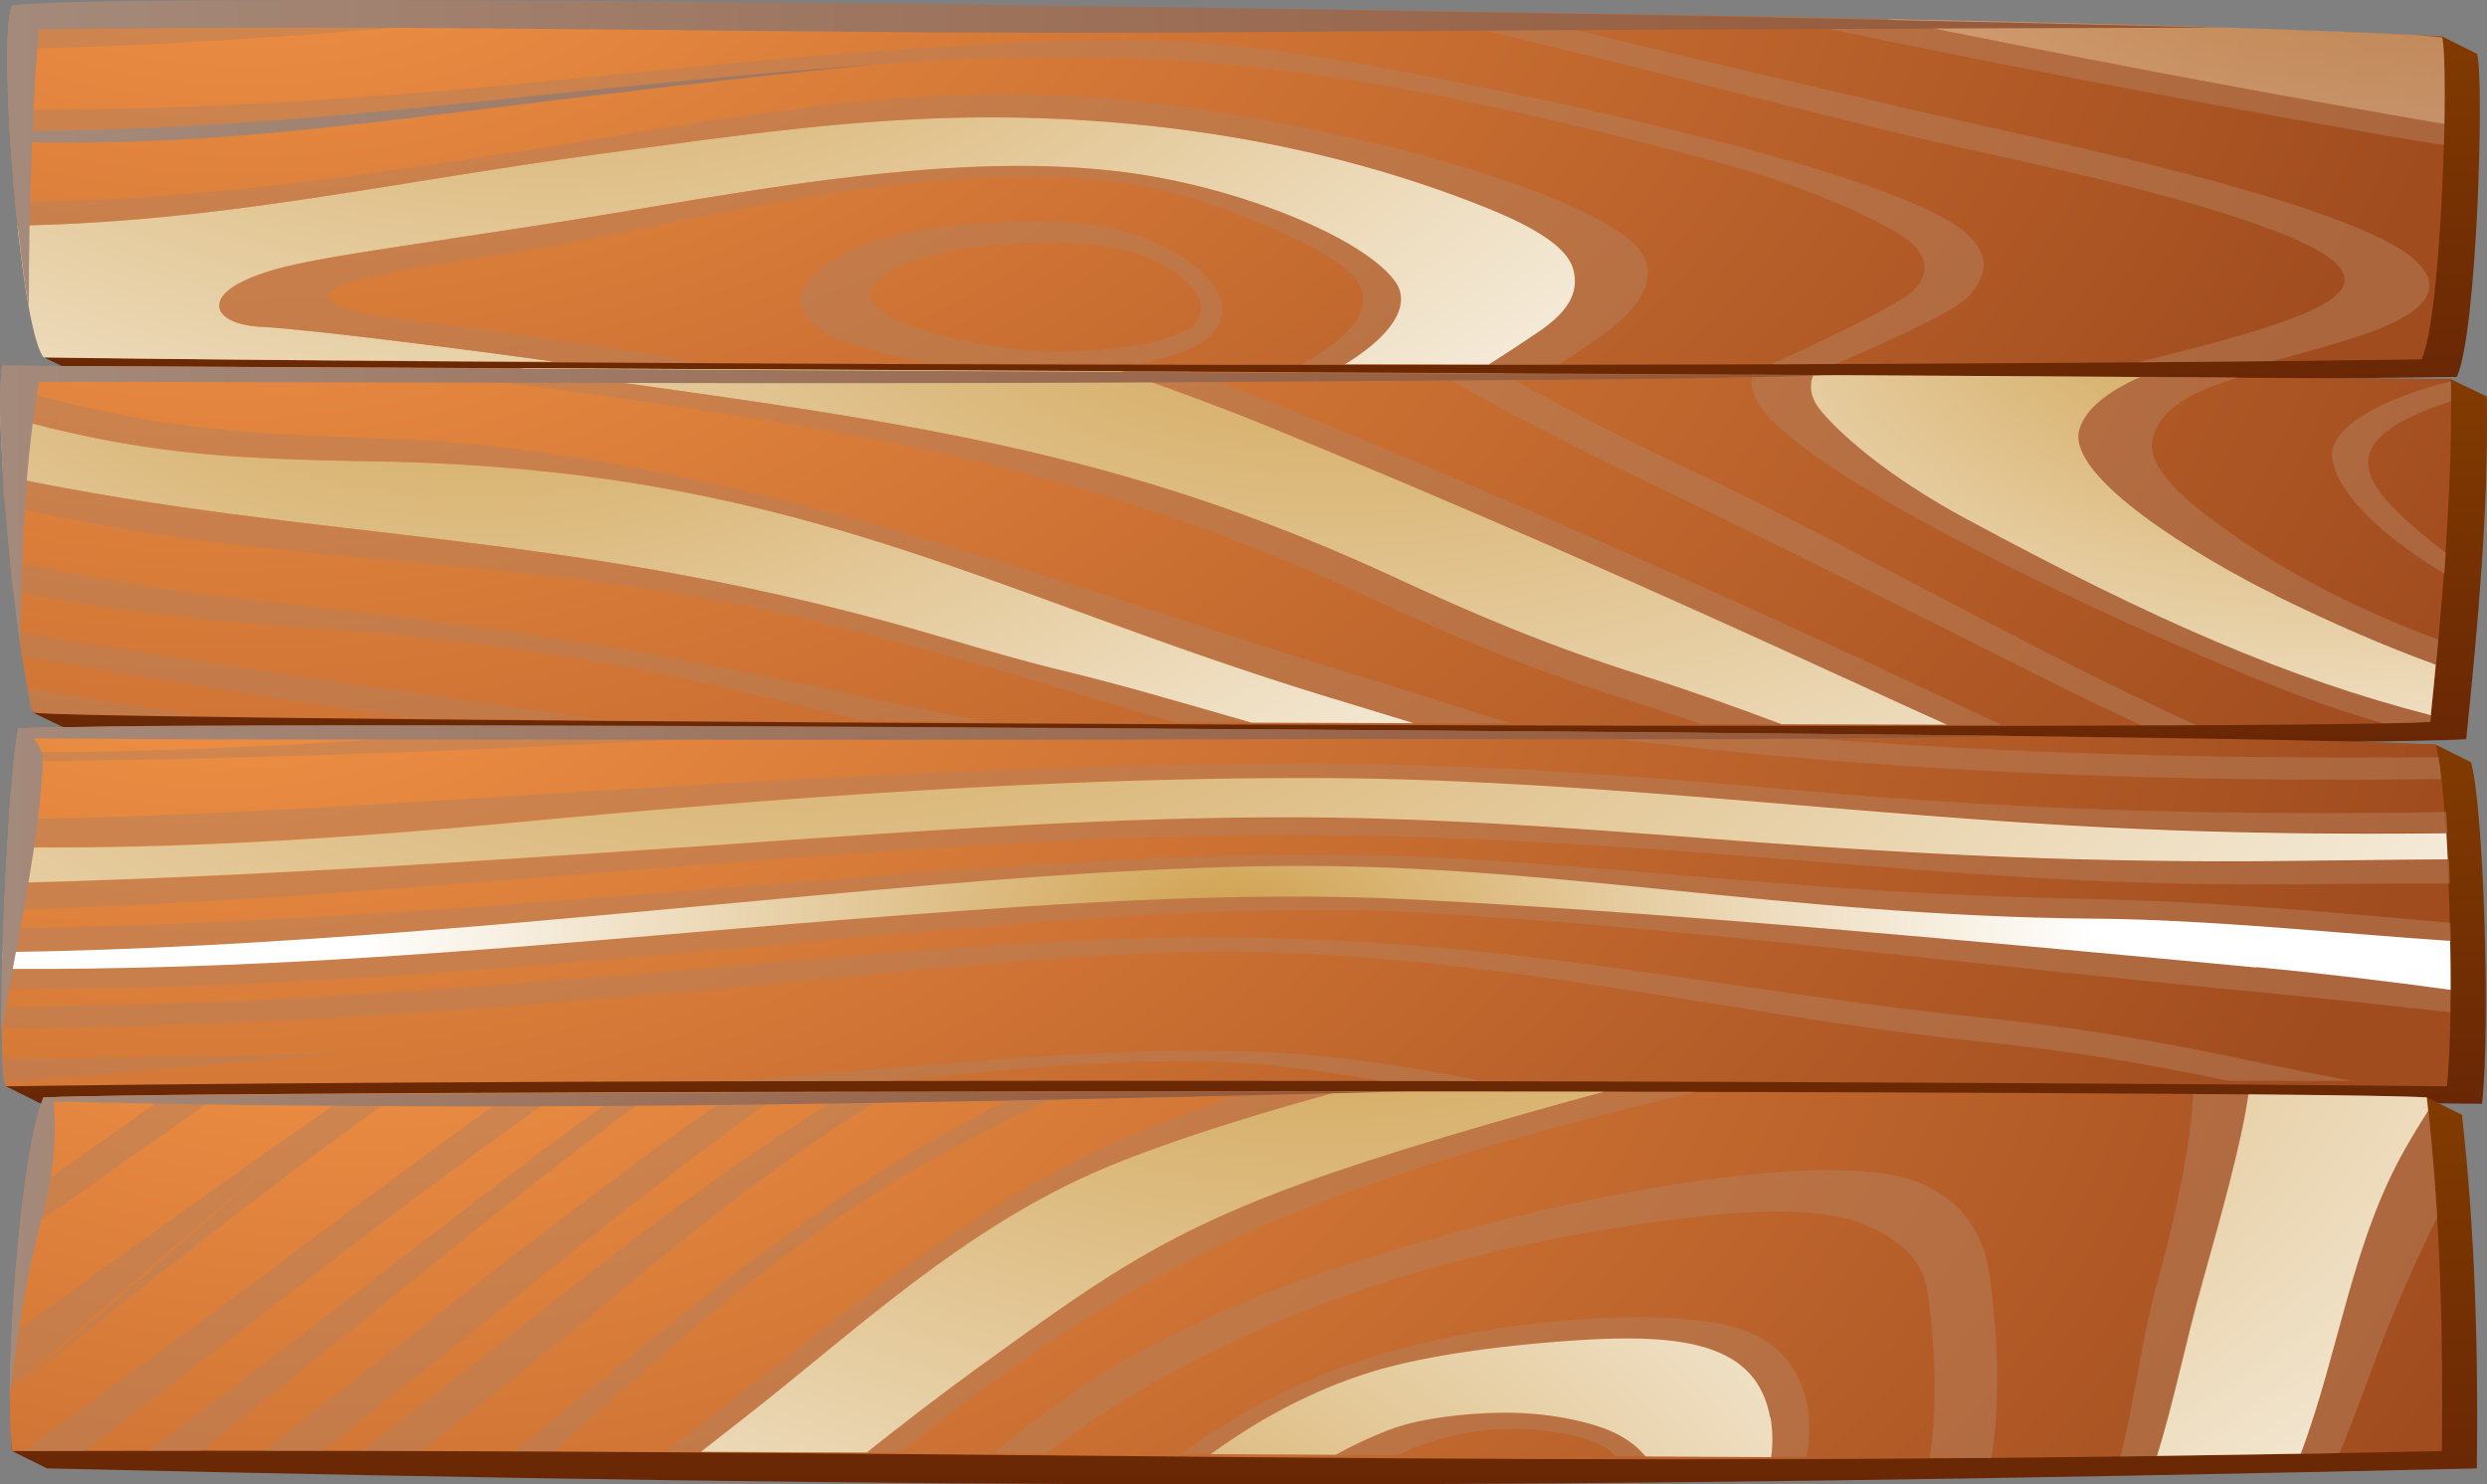 <svg viewBox="0 0 1000 597" fill="none" xmlns="http://www.w3.org/2000/svg" preserveAspectRatio="none"><rect x="0" y="0" width="1000" height="597" fill="#808080" stroke="none"/><path fill-rule="evenodd" clip-rule="evenodd" d="M19 9.385c24.603-3.794 739.245-5.3 962.862 5.245l14.154 7.03c2.945 10.156.001 112.715-8.169 129.901-241.856 3.403-716.258 2.734-956.119-.893l-14.154-7.031c-8.17-30.578-3.705-124.04 1.52-134.308L19 9.385Z" fill="url(#a)"/><path fill-rule="evenodd" clip-rule="evenodd" d="M4.845 2.354c25.459-3.962 762.9.893 977.017 12.276 2.945 10.155 0 112.714-8.169 129.9-241.856 3.404-716.258 2.734-956.119-.893C7.884 131.305-1.14 14.072 4.845 2.354Z" fill="url(#b)"/><path fill-rule="evenodd" clip-rule="evenodd" d="M15.483 154.072c233.591 1.116 738.582-3.46 969.893-1.619l14.534 7.031c.76 44.639-3.42 90.562-8.264 137.768-58.042 4.017-922.301-.056-963.814-3.627l-14.534-7.031c-6.934-33.144-1.33-116.954 2.185-132.578v.056Z" fill="url(#c)"/><path fill-rule="evenodd" clip-rule="evenodd" d="M1.045 147.097c240.051 1.172 747.607 3.515 984.428 5.413.76 44.639-3.42 90.561-8.265 137.767-58.041 4.018-922.3 0-963.813-3.627-7.505-25.835-16.15-122.702-12.35-139.553Z" fill="url(#d)"/><path fill-rule="evenodd" clip-rule="evenodd" d="M21.754 299.93c52.152-2.566 827.401-5.077 957.639-.446l14.154 7.031c4.94 16.46 7.983 105.348 4.465 137.377-241.951-2.4-738.582-3.46-981.483 0l-14.154-7.031C.76 405.111 18.05 312.485 21.755 299.93Z" fill="url(#e)"/><path fill-rule="evenodd" clip-rule="evenodd" d="M7.6 292.9c55.951-2.79 895.512 1.451 971.792 6.584 4.94 16.461 7.98 105.349 4.465 137.377-241.951-2.399-738.581-3.459-981.482 0-4.56-9.43.855-129.23 5.225-143.905v-.056Z" fill="url(#f)"/><path fill-rule="evenodd" clip-rule="evenodd" d="M31.633 448.355c56.142-3.124 837.376-9.653 944.149-7.03l14.154 7.03c5.32 47.374 6.555 94.803 5.985 142.176-394.607 8.984-613.949 8.258-977.017 0l-14.155-7.03c-1.71-36.549 18.524-116.509 26.884-135.146Z" fill="url(#g)"/><path fill-rule="evenodd" clip-rule="evenodd" d="M17.478 441.381c60.036-3.348 909.762-3.237 958.399 0 5.319 47.373 6.554 94.802 5.984 142.175-385.677 8.091-548.307-1.339-977.017 0-3.42-31.191 3.704-121.92 12.634-142.175Z" fill="url(#h)"/><path style="mix-blend-mode:multiply" fill-rule="evenodd" clip-rule="evenodd" d="M180.584 96.041c21.944-3.292 47.592-7.142 75.236-11.83l1.33-.222c25.933-4.353 53.196-8.928 80.46-12.276 20.614-2.511 41.227-4.353 61.271-4.855 20.234-.502 39.898.335 58.517 3.125 22.039 3.292 44.647 9.82 63.361 17.577 18.999 7.867 34.008 17.13 40.183 25.667a14.101 14.101 0 0 1 1.615 3.013c3.04 8.203-3.705 18.135-17.669 27.565-1.33.893-2.66 1.786-4.18 2.678 19.189 0 38.473.056 57.947.112 6.839-4.297 13.584-8.761 20.328-13.336 13.205-8.984 15.674-16.907 13.68-24.775-1.995-8.035-13.015-16.237-35.813-25.277-60.987-24.384-128.433-35.767-197.114-35.99-52.722-.167-101.834 7.086-153.701 14.061C154.271 73.61 90.435 89.066 7.029 90.74c2.755 25.556 6.555 47.987 10.545 53.009 46.262.67 117.983 1.284 205.283 1.73a3778.276 3778.276 0 0 0-63.457-8.314c-27.358-3.348-46.832-5.357-53.387-5.636-6.27-.279-11.019-1.451-13.964-3.18-2.47-1.451-3.8-3.237-3.895-5.301 0-1.786.856-3.739 2.945-5.636 3.8-3.515 11.78-7.254 24.129-10.267 13.299-3.236 36.003-6.64 65.356-11.048v-.056Z" fill="url(#i)"/><path d="M375.417 91.968c7.6-1.116 15.2-1.898 22.799-2.4a216.26 216.26 0 0 1 20.899-.502c6.934.167 13.869.614 20.614 1.45 4.559.559 8.929 1.563 13.109 2.79a99.12 99.12 0 0 1 11.399 4.297c3.895 1.674 7.6 3.571 10.925 5.692 3.039 1.953 5.889 4.017 8.169 6.305 2.185 2.176 4.275 4.576 5.795 7.086 1.52 2.623 2.47 5.357 2.375 8.147-.095 2.623-1.045 5.413-2.85 7.868-1.71 2.399-4.18 4.52-7.41 6.138-4.654 2.343-9.879 4.185-15.484 5.691-2.47.67-5.035 1.228-7.599 1.73-28.404-.056-56.332-.167-83.5-.223-2.28-.391-4.465-.781-6.745-1.228-9.215-1.841-18.144-4.073-26.599-6.752-4.369-1.394-8.454-3.403-11.779-5.803-3.23-2.287-5.7-5.022-7.029-7.867-1.14-2.4-.95-4.966.095-7.366 1.14-2.678 3.324-5.301 5.794-7.421 3.23-2.79 7.03-5.357 11.4-7.644 4.084-2.177 8.739-4.018 13.584-5.413 7.029-2.009 14.439-3.515 22.133-4.631l-.095.055Zm-15.389 15.846c-22.798 12.053-3.134 21.985 21.849 27.9 23.559 5.58 43.318 7.198 67.826 4.296 9.69-1.116 19.569-3.403 27.264-7.253 3.894-1.953 5.984-5.58 6.079-8.593.19-3.795-2.85-7.645-6.079-10.825-11.4-11.16-30.399-15.513-51.108-15.959-19.568-.446-50.821 2.4-65.926 10.379l.095.055ZM7.029 90.684c83.405-1.618 147.241-17.13 239.006-29.462 51.962-6.975 100.979-14.173 153.701-14.061 68.681.223 136.127 11.55 197.113 35.99 22.704 9.096 33.818 17.298 35.813 25.277 1.995 7.868-.475 15.791-13.679 24.775-6.744 4.576-13.489 9.039-20.329 13.336h28.214a910.3 910.3 0 0 0 13.204-8.76c16.244-11.049 24.698-21.427 22.039-31.973-4.75-19.028-72.576-39.618-109.244-48.155-124.253-28.904-185.429-22.766-309.397-2.343C158.45 69.369 77.23 81.087 6.08 81.198v1.172l.094.167v.168l.19 1.507v.167l.095.893c0 .78.19 1.618.285 2.399v.446c0 .893.19 1.786.285 2.623v-.056ZM3.894 52.853c97.655-.614 174.41-10.881 248.506-18.135C438.304 16.47 499.575 14.686 685.764 63.845c34.673 9.15 62.222 20.924 77.326 29.852 12.919 7.589 14.819 18.302 1.995 26.337-9.31 5.859-30.399 16.238-52.912 26.449 8.834 0 17.479-.056 26.123-.111 20.614-8.984 39.138-17.577 47.782-22.99 3.8-2.399 6.84-5.245 8.74-8.314 1.995-3.069 2.945-6.249 2.755-9.374-.19-2.957-1.615-5.97-3.99-8.76-2.47-2.958-5.89-5.692-9.88-8.035-17.004-10.044-50.537-20.87-88.154-30.857-54.432-14.396-117.983-27.174-152.561-33.089-69.821-11.941-102.499-9.765-173.27-5.468-40.848 2.51-79.701 6.305-119.218 10.21C176.879 36.95 100.504 44.428 3.42 44.093v8.035h.474v.725Zm-.95-33.2c89.58-1.452 176.88-10.547 264.75-18.136-22.989-.111-45.028-.223-66.021-.334C136.032 6.037 70.2 9.83 3.419 10.223v2.008h-.19v3.292h-.19v4.297h-.095v-.168Zm558.663-15.29c75.52 16.015 162.44 40.622 226.561 54.962 21.279 4.799 67.256 14.34 104.399 25.947 82.55 25.723 54.622 38.222-20.804 57.417l-11.969 3.013c18.809-.167 36.858-.279 54.147-.502 10.924-2.902 21.564-5.915 31.538-9.04 33.058-10.267 36.573-21.036 26.028-31.135-22.418-21.372-131.092-44.807-171.939-53.958-39.043-8.76-77.706-18.023-116.464-27.118-24.888-5.86-52.057-12.723-80.08-19.084-13.774-.223-27.643-.39-41.512-.613l.095.111Zm150.186 2.4c83.025 17.353 166.81 33.814 251.45 48.433 6.27 1.06 12.729 2.12 19.474 3.125 0-2.902.19-5.747.19-8.482-4.18-.67-8.36-1.339-12.35-2.064-71.055-12.276-141.731-25.835-211.742-40.12-15.294-.335-30.968-.613-46.927-.948l-.095.056Zm260.854 7.42c3.135.391 6.27.782 9.31 1.117 0-.223-.095-.447-.19-.614a407.882 407.882 0 0 0-9.215-.446l.095-.056ZM115.228 107.09c-12.35 3.013-20.33 6.752-24.129 10.267-2.09 1.897-3.04 3.794-2.945 5.636 0 2.009 1.425 3.85 3.895 5.301 2.945 1.729 7.695 2.901 13.964 3.18 6.65.335 26.029 2.288 53.387 5.636a3776.916 3776.916 0 0 1 63.456 8.314c18.524.112 37.713.167 57.567.279-7.03-1.339-14.249-2.623-21.659-3.739-28.403-4.352-54.336-7.979-75.235-10.713-14.154-1.841-78.181-7.812-39.613-18.525 11.589-3.237 32.678-6.417 59.752-10.825 47.592-7.7 96.799-19.809 144.391-26.058 18.714-2.456 37.428-4.241 55.667-4.743 18.049-.502 35.528.279 51.962 2.957 19.474 3.125 41.037 11.16 57.566 18.525 30.684 13.671 49.302 26.449 20.804 47.262a113.331 113.331 0 0 1-10.544 6.696h17.289c1.425-.893 2.85-1.786 4.18-2.678 13.964-9.486 20.708-19.363 17.668-27.565-.38-1.06-.949-2.065-1.614-3.013-6.08-8.537-21.089-17.8-40.183-25.668-18.714-7.756-41.323-14.284-63.361-17.576-18.619-2.79-38.283-3.627-58.517-3.125-20.044.502-40.658 2.343-61.271 4.854-27.264 3.348-54.527 7.924-80.461 12.276l-1.33.223c-27.643 4.632-53.291 8.482-75.235 11.83-29.353 4.408-52.057 7.812-65.356 11.048l-.095-.056Z" fill="#B7805C" style="mix-blend-mode:multiply" opacity=".5"/><path style="mix-blend-mode:multiply" opacity=".5" fill-rule="evenodd" clip-rule="evenodd" d="M982.052 15.244c-3.135-.335-6.174-.726-9.309-1.116-50.822-2.511-126.628-4.687-213.928-6.473C828.826 21.94 899.407 35.5 970.558 47.775c4.085.725 8.169 1.395 12.349 2.064.285-16.795 0-30.298-.855-34.595Z" fill="url(#j)"/><path style="mix-blend-mode:multiply" fill-rule="evenodd" clip-rule="evenodd" d="M742.287 272.924c-76.566-35.21-154.556-69.693-234.542-102.336-17.194-7.03-36.857-14.117-56.901-21.315-83.785-.446-166.715-.837-242.426-1.228 8.454 1.172 16.909 2.344 25.458 3.572 132.993 18.469 217.633 29.964 326.876 80.573 33.628 15.568 61.652 27.453 99.27 39.394 19.568 6.194 37.997 12.834 56.331 19.697l66.591.168c-12.824-5.748-26.218-11.885-40.657-18.581v.056Z" fill="url(#k)"/><path style="mix-blend-mode:multiply" fill-rule="evenodd" clip-rule="evenodd" d="M535.2 280.68c-139.832-42.631-214.878-92.292-385.013-95.138-59.751-1.004-93.57-2.901-149.996-18.636.095 7.086.57 15.456 1.14 24.495 130.142 27.286 227.986 20.757 377.698 64.95 16.244 4.799 32.488 9.598 49.207 13.615 21.754 5.19 47.782 12.89 74.855 20.646 21.564.111 43.413.167 65.452.223-11.21-3.404-22.324-6.807-33.249-10.155h-.094Z" fill="url(#l)"/><path d="M980.437 257.188c-35.148-12.945-66.876-29.685-93.949-50.498-16.909-13.001-23.084-22.933-20.709-31.08 2.375-7.979 9.025-15.122 26.694-21.315 2.374-.837 4.844-1.674 7.219-2.511-12.634-.112-25.743-.168-39.137-.279-13.395 6.138-21.944 12.889-24.414 20.98-5.795 19.195 48.352 51.726 78.94 66.792 23.084 11.383 44.173 20.534 64.406 27.843.285-3.348.665-6.751.95-10.099v.167Zm-3.039 30.466c-57.567-14.898-110.669-37.887-186.854-79.011-28.309-15.289-48.448-31.806-58.232-43.244-4.18-4.911-5.225-9.988-3.135-14.564l-24.698-.167c-.38 1.897-.285 3.85.19 5.803.76 3.292 2.564 6.584 5.129 9.597 10.925 12.834 37.238 29.574 68.111 46.258 44.553 24.105 98.7 48.266 128.813 60.486 19.379 7.867 35.908 13.615 51.772 18.134 8.834-.167 15.294-.39 18.714-.613l.285-2.623-.095-.056Zm-94.235 4.018c-65.451-29.797-138.217-71.367-193.598-97.983-17.574-8.426-55.572-25.835-84.831-43.579l-25.933-.168c32.108 19.586 74.286 39.45 95.184 49.494 32.774 15.791 64.977 31.917 97.275 47.931 27.453 13.615 57.946 29.741 89.769 44.249h22.039l.095.056Zm-78.465-.168c-18.524-8.648-37.903-17.967-59.942-28.122-73.715-33.926-148.856-67.126-225.897-98.541-12.444-5.078-26.313-10.211-40.657-15.401l-27.263-.167c20.043 7.198 39.707 14.284 56.901 21.315 79.985 32.642 157.976 67.07 234.541 102.335 14.44 6.64 27.929 12.834 40.658 18.581h21.659ZM152.561 147.822c25.934 3.069 52.437 6.082 78.845 9.765 131.473 18.246 212.978 33.423 320.892 83.419 34.103 15.791 62.601 27.9 100.694 39.952 10.639 3.404 20.993 6.808 30.968 10.267 10.734 0 21.564.056 32.393.112-18.334-6.919-36.763-13.503-56.332-19.697-37.617-11.941-65.641-23.826-99.269-39.394-109.149-50.61-193.884-62.104-326.876-80.574a3208.672 3208.672 0 0 1-25.458-3.571l-55.857-.279ZM.095 166.849c56.427 15.736 90.245 17.689 149.996 18.637 170.23 2.846 245.181 52.507 385.013 95.138 11.019 3.348 22.133 6.751 33.248 10.155 12.919 0 25.838.112 38.852.112-21.848-6.975-43.507-13.783-64.881-20.311-118.363-36.102-254.965-90.004-390.522-94.356C91.005 174.271 59.087 171.816 0 154.741h.19V159.484H.095V166.849Zm1.995 36.214c107.249 25.891 202.528 18.748 317.091 44.751 50.442 11.439 101.549 27.453 152.656 42.63 10.355 0 20.709.112 31.158.112-27.073-7.756-53.101-15.457-74.855-20.646-16.719-4.017-32.963-8.816-49.207-13.615-149.711-44.137-247.556-37.608-377.698-64.95V199.045l.095 1.116V202.672h.76v.391Zm3.325 34.595c31.918 6.473 66.97 11.104 100.979 13.392 123.777 8.37 171.845 22.32 240.811 38.78 15.674.056 31.633.168 47.972.224a714.44 714.44 0 0 0-10.64-2.121c-89.769-18.19-143.061-31.973-274.723-45.588-36.478-3.794-71.151-9.653-105.73-16.46v1.953l.19.167V229.01c0 .613.096 1.227.19 1.841V231.688l.19 1.674v1.172l.19 1.283v1.395l.57.446Zm3.42 26.282c41.892 7.142 85.21 14.396 129.287 20.869 9.024 1.339 18.049 2.622 27.073 3.905 22.989.168 48.067.335 74.951.503C162.82 278.057 84.64 267.343 7.41 254.231v.167l.19 1.228v1.116l.19 1.395v.948l.095.168v.167l.19.893v.335l.095.892v2.511l.19.168.474-.279Zm4.274 22.04 6.27.949c10.164.335 30.873.669 60.226 1.004-22.988-3.627-45.787-7.309-68.68-11.215v.334c0 .391.19.782.19 1.172v.502c.094.447.19.837.284 1.284v.502l.285 1.172v.502c.095.391.19.781.285 1.116v.223l.285 1.172v.223c0 .335.19.67.285 1.004v.112l.57-.056Zm970.178-63.778c-3.99-2.957-7.694-5.97-11.019-8.816-22.134-18.916-33.058-34.707 5.7-49.382a147.236 147.236 0 0 1 7.599-2.623v-8.035c-5.7 1.451-11.019 3.013-15.769 4.687-18.619 6.473-30.493 14.787-32.013 23.213a9.257 9.257 0 0 0 0 3.236c1.235 9.374 10.639 21.092 24.698 32.252a181.28 181.28 0 0 0 20.424 13.949c.19-2.845.38-5.635.57-8.481h-.19Z" fill="#B7805C" style="mix-blend-mode:multiply" opacity=".5"/><path style="mix-blend-mode:multiply" fill-rule="evenodd" clip-rule="evenodd" d="M915.079 239.388c-30.588-15.065-84.735-47.596-78.94-66.791 2.47-8.091 10.924-14.898 24.414-20.98-40.848-.279-85.02-.558-131.378-.782-2.089 4.576-.949 9.654 3.135 14.564 9.69 11.439 29.828 27.955 58.232 43.244 76.185 41.124 129.287 64.113 186.854 79.012.665-6.808 1.425-13.615 1.995-20.367-20.234-7.366-41.228-16.461-64.407-27.844l.095-.056Z" fill="url(#m)"/><path d="M357.653 434.685c50.632-4.799 106.679-11.048 153.986-6.249 13.3 1.339 27.739 3.515 43.128 6.193h40.657c-28.213-5.58-56.426-9.932-82.835-11.327-57.281-3.125-124.917 3.906-182.389 8.593-12.064 1.004-24.034 1.953-36.098 2.957 20.899 0 42.083-.111 63.551-.111v-.056Zm-216.302-11.327c-46.832 1.674-93.664 2.064-140.497 2.176v4.91s0 .447.095.67v2.399c0 .223 0 .447.095.614v.335s.095.39.19.558v.335l139.547-12.053.57.056Zm805.268 11.55c-11.21-2.064-22.704-4.352-34.673-6.863-39.043-8.314-71.151-14.229-111.999-18.469-105.253-10.937-183.814-30.523-297.237-32.475-72.386-1.228-153.226 6.863-225.707 12.833-89.01 7.31-177.45 14.62-276.339 14.787v.112H.57v8.704c99.554-.223 188.374-7.533 277.669-14.842 71.911-5.915 152.466-17.131 224.187-15.903 64.501 1.116 125.868 11.048 187.804 21.036 36.383 5.915 71.056 11.439 108.199 15.289 35.717 3.683 64.596 8.705 97.559 15.512 17.004 0 33.913 0 50.632.056v.223Zm38.663-36.827c-24.604-3.348-50.442-6.584-78.181-9.151-111.713-10.49-233.876-21.929-338.75-27.342-68.016-3.515-140.497 1.34-208.133 6.473-28.023 2.12-56.331 4.52-84.45 6.919-89.2 7.589-176.31 15.01-275.009 14.508v8.147c99.459.502 186.854-6.92 276.434-14.564 89.01-7.589 204.333-20.701 290.493-16.238 104.494 5.413 226.562 21.427 338.085 31.917 25.554 2.4 52.247 5.357 79.511 8.315v-9.598.614Zm-.285-27.007c-47.688-4.241-95.565-8.481-141.257-9.43-35.908-.781-71.721-2.176-107.629-4.854-25.173-1.842-46.737-3.683-66.591-5.301-59.466-4.966-104.304-8.705-162.345-7.645-61.272 1.116-122.068 5.915-182.675 10.658-106.963 8.426-215.447 17.521-323.17 18.804V383.406c108.578-1.507 221.716-13.113 324.69-22.599 60.132-5.58 120.548-10.825 181.345-11.941 113.138-2.064 207.087 20.032 335.995 21.092 44.362.391 98.604 6.027 142.112 8.928 0-2.455-.095-4.854-.19-7.31l-.285-.502Zm-.95-25.277c-20.899.056-41.893.391-62.887.614-82.265.893-149.711-2.399-231.311-8.76-54.052-4.185-108.864-8.37-163.391-8.761-85.019-.614-176.689 7.031-261.329 12.667-86.54 5.747-170.99 11.383-262.945 13.726V365.996c172.32-4.798 368.199-31.303 524.749-30.187 54.052.391 108.674 3.348 162.251 7.477 82.075 6.361 149.236 13.225 231.976 12.332 21.374-.223 42.653-.335 63.932-.335-.095-3.236-.285-6.473-.38-9.653l-.665.167Zm-1.14-19.25c-81.696 1.395-166.336-.279-258.195-8.538-66.211-5.97-133.087-10.992-198.728-10.992-103.829 0-215.163 6.64-319.182 13.057-67.256 4.185-133.562 8.314-203.193 9.486V340.496c66.211.949 133.942-3.348 204.808-9.988 102.974-9.653 214.783-17.855 318.231-17.855 103.449 0 213.453 14.396 320.227 19.808 45.502 2.288 91.289 2.902 137.267 2.4-.19-2.958-.38-5.803-.57-8.538l-.665.224Zm-2.47-22.041c-16.909.112-33.818.167-50.632.112-74.191-.335-148.191-3.014-227.037-9.709-28.023-.279-57.091-.503-86.825-.726 16.434 1.339 34.008 3.069 53.102 5.19 108.674 12.22 212.028 15.121 312.627 13.949-.38-3.403-.76-6.361-1.235-8.76v-.056Zm-747.321-12.332c-75.901 4.688-150.852 10.77-227.132 10.267V303.446l-.095.056V305.12l-.095.056v1.004l-.095.056c91.1-.893 174.03-3.906 261.9-8.593 31.063-1.674 62.696-3.348 94.994-4.911l3.325-.167c-46.547-.223-91.29-.335-132.707-.446l-.095.055Z" fill="#B7805C" style="mix-blend-mode:multiply" opacity=".5"/><path style="mix-blend-mode:multiply" fill-rule="evenodd" clip-rule="evenodd" d="M907.197 388.93c27.738 2.623 53.481 5.803 78.18 9.151 0-6.361 0-13.001-.19-19.697-43.412-2.902-97.654-8.593-142.112-8.928-128.907-1.06-222.856-23.212-335.995-21.092-60.796 1.116-121.213 6.417-181.344 11.941-102.974 9.486-216.112 21.148-324.691 22.599V389.655c98.604.503 185.809-6.919 275.009-14.507 28.118-2.4 56.426-4.799 84.45-6.919 67.636-5.134 140.117-9.988 208.133-6.473 104.873 5.412 227.036 16.851 338.75 27.341l-.19-.167Z" fill="url(#n)"/><path style="mix-blend-mode:multiply" fill-rule="evenodd" clip-rule="evenodd" d="M983.477 335.084c-45.978.502-91.67-.112-137.267-2.4-106.774-5.412-212.883-19.808-320.226-19.808-107.344 0-215.258 8.202-318.232 17.855-70.96 6.64-138.596 10.937-204.808 9.988V342.728l-.19 2.455v.447l-.19 2.455v.446l-.094 2.288v.893l-.095 2.12v1.284c91.954-2.344 176.404-7.924 262.944-13.727 84.64-5.636 176.405-13.28 261.33-12.666 54.526.39 109.338 4.575 163.39 8.76 81.6 6.305 149.141 9.653 231.311 8.761 20.994-.224 41.988-.503 62.887-.614a3238.1 3238.1 0 0 0-.57-10.714l-.19.168Z" fill="url(#o)"/><path d="M537.099 585.063s.95-.502 1.425-.781a169.974 169.974 0 0 1 19.854-9.151c4.749-1.842 9.974-3.181 15.389-4.185 5.224-.949 10.734-1.619 16.149-2.121a186.6 186.6 0 0 1 17.764-.669c5.509.111 10.924.502 16.244 1.283 5.129.725 10.354 1.786 15.389 3.181 5.224 1.45 9.974 3.348 13.964 5.858 3.325 2.065 6.27 4.576 8.359 7.254h-11.969c-1.235-1.395-2.755-2.622-4.37-3.627-5.414-3.348-13.679-5.133-21.088-6.249-23.749-3.46-44.553 1.004-61.937 9.318l-24.983-.111h-.19Zm-116.273-.614c12.159-9.207 25.173-18.023 39.707-26.449C520 523.405 594.665 499.132 683.01 489.256c32.868-3.683 54.432-2.232 67.826 3.683 13.299 5.803 22.799 13.838 24.509 28.29 2.85 22.654 3.704 44.416.57 65.061 6.744 0 13.489.056 20.234.056h4.559c3.61-22.598 2.66-46.704-.475-71.757-2.185-17.744-10.164-30.913-27.928-38.669-32.013-14.006-120.548 2.623-164.53 13.782-106.109 26.951-158.831 53.065-208.038 94.635 7.03 0 14.059.056 21.089.112Zm-58.992-.335c93.38-73.599 154.746-105.46 319.941-145.021-12.064 0-24.318 0-36.763-.056-37.712 10.155-71.53 20.199-93.759 27.397-77.61 25.054-102.594 43.412-157.121 82.917-15.959 11.551-30.968 23.101-45.502 34.707h13.204v.056ZM881.833 439.93c-.38 16.181-6.649 48.154-13.774 73.487-7.979 28.29-9.594 50.554-15.484 72.315l14.724-.167c6.84-21.817 11.305-45.197 18.904-72.092 6.745-23.771 15.294-54.07 17.859-73.32a28621.7 28621.7 0 0 0-22.229-.168v-.055ZM281.944 583.779c5.605-4.408 11.209-8.816 16.909-13.224 43.317-33.647 88.915-77.505 146.766-101.442 24.794-10.267 56.902-20.367 92.62-30.188h-35.243c-23.654 7.645-45.597 15.903-64.406 25.054-55.572 27.063-104.874 68.521-148.857 102.67-7.314 5.692-14.534 11.327-21.848 16.963h14.059v.167Zm694.504-136.986c-3.135 4.966-6.175 9.876-8.93 14.731-21.848 38.111-26.883 82.024-42.272 123.148 5.13-.111 10.354-.167 15.484-.279 4.37-10.546 8.265-21.092 12.159-31.638 8.075-21.929 16.719-42.351 27.074-63.108-.855-14.285-1.995-28.57-3.515-42.798v-.056ZM222.952 583.612c57.947-51.949 113.044-104.065 206.803-144.519h-17.764c-43.412 20.98-83.69 47.038-132.232 85.261-24.699 19.473-48.447 39.394-72.481 59.146h15.674v.112ZM341.03 439.26c-58.516 35.153-111.808 79.123-161.775 118.015-11.209 8.705-22.419 17.465-33.723 26.17h23.843c8.17-6.306 16.245-12.667 24.414-18.972 52.057-40.51 103.829-89.334 165.005-125.269H341.03v.056Zm-45.597.112c-26.313 18.079-51.297 36.827-75.331 55.073-21.658 16.517-43.127 33.424-64.406 50.164-16.529 13.001-32.963 25.946-49.587 38.78h23.274c13.584-10.546 27.073-21.148 40.562-31.806 43.318-34.093 92.905-75.886 144.867-112.267h-19.379v.056Zm-45.692.167c-28.119 20.143-55.002 40.845-81.885 61.491-35.718 27.453-71.436 55.129-108.104 82.359h20.994c33.533-26.281 65.641-52.674 96.894-77.84 27.738-22.319 55.667-44.639 85.21-66.066h-13.109v.056Zm-44.173.112c-37.902 26.839-74.38 54.627-110.003 80.908-28.689 21.148-57.092 42.073-86.16 62.941h24.603c64.312-48.88 127.388-99.322 191.034-143.849-6.649 0-13.204 0-19.569.055l.095-.055Zm-64.786.334c-44.457 30.467-87.68 61.714-129.287 91.957l-6.935 5.022v.391c0 .669 0 1.283-.095 1.953v18.86l136.792-118.015-.475-.168ZM3.99 558.447v1.953-1.953Zm0 1.953c8.17-6.417 16.34-12.89 24.509-19.53 41.322-33.479 85.495-67.963 131.852-100.996-6.65 0-13.204.056-19.474.111L3.99 560.4Zm63.267-119.912c-16.34 11.438-32.204 22.654-47.878 33.702-3.325 2.4-6.744 4.743-10.07 7.143v.223l-.094.725v.223l-.19 1.172v.223l-.19.949v.223l-.19 1.395v.837l-.095.223-.19 1.507v.893l-.095.055v.224l-.19 1.227v.893l-.285 1.841v.279l-.095.67V496.733l-.19.279c7.98-5.524 15.96-11.104 23.939-16.74 18.713-13.168 37.712-26.56 56.996-40.119-7.6.056-14.724.111-21.183.167v.168Zm659.071 145.523c1.234-6.417 1.425-12.554.76-18.19-1.9-15.233-10.545-27.174-25.269-32.698-1.9-.726-3.8-1.284-5.795-1.786-17.764-4.241-44.267-4.631-72.195-1.785-27.454 2.79-56.522 8.648-80.366 16.907-20.138 6.975-38.282 16.237-54.906 26.895-4.655 3.013-9.31 6.138-13.774 9.318h12.064a456.096 456.096 0 0 1 11.969-8.146c14.819-9.542 30.968-17.689 49.017-23.715 21.374-7.142 51.677-11.16 76.661-13.169 46.452-3.738 81.315-2.176 87.205 30.188.949 5.022 1.044 10.378.285 16.07h14.249l.095.111Z" fill="#B7805C" style="mix-blend-mode:multiply" opacity=".5"/><path style="mix-blend-mode:multiply" fill-rule="evenodd" clip-rule="evenodd" d="M886.202 513.417c-7.6 26.895-12.064 50.275-18.904 72.092 18.714-.279 37.998-.558 57.852-.892 15.484-41.069 20.423-85.038 42.272-123.149 2.755-4.854 5.795-9.765 8.93-14.731-.19-1.785-.38-3.627-.57-5.412-7.315-.502-33.153-.893-71.721-1.228-2.66 19.251-11.209 49.55-17.859 73.32Zm-492.071 35.935c54.622-39.506 79.605-57.864 157.121-82.918 22.228-7.142 56.046-17.242 93.759-27.397-20.614 0-41.702-.056-62.981-.056h-43.887c-35.718 9.821-67.826 19.92-92.62 30.187-57.852 23.938-103.449 67.796-146.766 101.443-5.605 4.408-11.305 8.816-16.909 13.224 22.038.112 44.267.168 66.686.279 14.629-11.662 29.638-23.212 45.502-34.707l.095-.055Z" fill="url(#p)"/><path style="mix-blend-mode:multiply" fill-rule="evenodd" clip-rule="evenodd" d="M711.698 569.885c-5.89-32.363-40.658-33.925-87.205-30.187-24.983 2.009-55.382 6.027-76.66 13.169-18.049 6.026-34.198 14.173-49.018 23.714a241.402 241.402 0 0 0-11.969 8.203c16.719.111 33.438.167 50.252.279.475-.279.95-.502 1.425-.781a170.05 170.05 0 0 1 19.854-9.151c4.75-1.842 9.974-3.181 15.389-4.185 5.225-.949 10.734-1.618 16.149-2.121a186.612 186.612 0 0 1 17.764-.669c5.51.111 10.924.502 16.244 1.283 5.13.725 10.355 1.786 15.389 3.181 5.225 1.45 9.975 3.348 13.964 5.859 3.325 2.064 6.27 4.575 8.36 7.253 16.814.112 33.723.168 50.537.279.76-5.691.57-11.104-.285-16.07l-.19-.056Z" fill="url(#q)"/><path style="mix-blend-mode:screen" fill-rule="evenodd" clip-rule="evenodd" d="M15.58 11.784h2.564c152.846-2.455 312.247 2.344 463.953 1.228 136.792-1.005 273.584-1.562 411.231-1.897C494.351 1.015 21.278-2.947 4.845 2.355c-2.375 4.63-2.375 25.834-.95 50.497v1.563l.095.056v.055c0 .726 0 1.395.095 2.12v.112h.095v.056c1.52 23.268 4.18 48.88 7.41 66.401 0-22.375.38-44.137 1.33-66.066 34.672.781 70.96-1.005 111.618-5.19 38.947-4.017 77.515-9.15 116.273-13.782 37.808-4.52 73.526-8.537 110.668-12.22-29.353 2.065-61.746 5.078-99.079 8.705-71.721 7.03-146.006 16.907-239.386 18.079.57-13.56 1.425-27.174 2.565-41.012v.055Z" fill="url(#r)"/><path style="mix-blend-mode:screen" fill-rule="evenodd" clip-rule="evenodd" d="M24.603 147.152c-8.55 0-16.434-.055-23.653-.111-2.85 13.001 1.52 73.096 7.124 111.988.665-31.917 1.33-62.774 5.89-94.746.475-3.404 1.045-6.808 1.615-10.212v-.502c91.859 0 183.529.391 275.104.502 66.686.056 133.372 0 199.963-.446l24.318-.167c73.906-.614 148.857-.503 222.762-2.567-286.503-.949-577.851-3.069-713.218-3.683l.095-.056Z" fill="url(#s)"/><path style="mix-blend-mode:screen" fill-rule="evenodd" clip-rule="evenodd" d="M.665 414.151c2.375-13.615 5.13-27.956 7.79-42.296 2.184-11.773 4.179-23.603 5.794-34.986 1.425-10.49 2.565-20.701 2.945-30.243.19-3.292-1.045-6.473-3.705-9.653 33.913.167 67.826.446 101.739.446 103.259-.111 206.898.224 310.537.056 16.244 0 32.583 0 48.827-.111 10.354 0 20.709-.056 30.968-.112 101.264-.391 202.148.948 303.032-1.339-334.475-3.348-695.644-5.524-783.134-3.46-9.024.112-15.104.223-17.954.391C4.18 304.004.19 376.152.57 414.095h.095v.056Z" fill="url(#t)"/><path style="mix-blend-mode:screen" fill-rule="evenodd" clip-rule="evenodd" d="M11.21 513.919c5.794-28.736 12.348-41.18 10.448-70.195v-.781c7.41.167 14.725.335 22.134.502 135.367 2.902 269.689 1.172 404.296-1.73 39.518-.837 79.036-1.841 118.649-2.79-278.809.223-523.99 1.005-549.258 2.4-.285.725-.665 1.562-.95 2.455-6.935 19.641-12.444 79.402-12.634 117.345 2.184-15.791 4.084-31.582 7.314-47.262v.056Z" fill="url(#u)"/><defs><radialGradient id="b" cx="0" cy="0" r="1" gradientUnits="userSpaceOnUse" gradientTransform="matrix(898.267 0 0 527.635 102.119 -64.158)"><stop stop-color="#F59547"/><stop offset="1" stop-color="#A14C1F"/></radialGradient><radialGradient id="d" cx="0" cy="0" r="1" gradientUnits="userSpaceOnUse" gradientTransform="matrix(968.373 0 0 568.815 90.34 39.126)"><stop stop-color="#F59547"/><stop offset="1" stop-color="#A14C1F"/></radialGradient><radialGradient id="f" cx="0" cy="0" r="1" gradientUnits="userSpaceOnUse" gradientTransform="matrix(891.333 0 0 523.562 92.81 234.646)"><stop stop-color="#F59547"/><stop offset="1" stop-color="#A14C1F"/></radialGradient><radialGradient id="h" cx="0" cy="0" r="1" gradientUnits="userSpaceOnUse" gradientTransform="matrix(906.247 0 0 532.322 141.636 363.932)"><stop stop-color="#F59547"/><stop offset="1" stop-color="#A14C1F"/></radialGradient><radialGradient id="i" cx="0" cy="0" r="1" gradientUnits="userSpaceOnUse" gradientTransform="matrix(675.79 0 0 396.954 220.102 -64.381)"><stop stop-color="#CFA04D"/><stop offset="1" stop-color="#fff"/></radialGradient><radialGradient id="j" cx="0" cy="0" r="1" gradientUnits="userSpaceOnUse" gradientTransform="matrix(366.868 0 0 215.496 943.01 -75.095)"><stop stop-color="#CFA04D"/><stop offset="1" stop-color="#fff"/></radialGradient><radialGradient id="k" cx="0" cy="0" r="1" gradientUnits="userSpaceOnUse" gradientTransform="matrix(685.195 0 0 402.478 535.294 87.225)"><stop stop-color="#CFA04D"/><stop offset="1" stop-color="#fff"/></radialGradient><radialGradient id="l" cx="0" cy="0" r="1" gradientUnits="userSpaceOnUse" gradientTransform="matrix(653.467 0 0 383.841 191.32 101.788)"><stop stop-color="#CFA04D"/><stop offset="1" stop-color="#fff"/></radialGradient><radialGradient id="m" cx="0" cy="0" r="1" gradientUnits="userSpaceOnUse" gradientTransform="matrix(455.973 0 0 267.835 925.909 118.081)"><stop stop-color="#CFA04D"/><stop offset="1" stop-color="#fff"/></radialGradient><radialGradient id="n" cx="0" cy="0" r="1" gradientUnits="userSpaceOnUse" gradientTransform="matrix(349.389 0 0 205.229 493.116 373.139)"><stop stop-color="#CFA04D"/><stop offset="1" stop-color="#fff"/></radialGradient><radialGradient id="o" cx="0" cy="0" r="1" gradientUnits="userSpaceOnUse" gradientTransform="matrix(935.695 0 0 549.62 318.611 172.82)"><stop stop-color="#CFA04D"/><stop offset="1" stop-color="#fff"/></radialGradient><radialGradient id="p" cx="0" cy="0" r="1" gradientUnits="userSpaceOnUse" gradientTransform="matrix(750.361 0 0 440.756 529.213 364.657)"><stop stop-color="#CFA04D"/><stop offset="1" stop-color="#fff"/></radialGradient><radialGradient id="q" cx="0" cy="0" r="1" gradientUnits="userSpaceOnUse" gradientTransform="matrix(601.03 0 0 353.04 355.469 665.971)"><stop stop-color="#CFA04D"/><stop offset="1" stop-color="#fff"/></radialGradient><linearGradient id="a" x1="505.085" y1="153.793" x2="505.085" y2="6.539" gradientUnits="userSpaceOnUse"><stop stop-color="#692705"/><stop offset="1" stop-color="#823B00"/></linearGradient><linearGradient id="c" x1="504.989" y1="298.926" x2="504.989" y2="152.007" gradientUnits="userSpaceOnUse"><stop stop-color="#692705"/><stop offset="1" stop-color="#823B00"/></linearGradient><linearGradient id="e" x1="500.906" y1="443.836" x2="500.906" y2="296.861" gradientUnits="userSpaceOnUse"><stop stop-color="#692705"/><stop offset="1" stop-color="#823B00"/></linearGradient><linearGradient id="g" x1="500.43" y1="597.004" x2="500.43" y2="440.767" gradientUnits="userSpaceOnUse"><stop stop-color="#692705"/><stop offset="1" stop-color="#823B00"/></linearGradient><linearGradient id="r" x1="2.945" y1="61.613" x2="893.423" y2="61.613" gradientUnits="userSpaceOnUse"><stop stop-color="#A48A7B"/><stop offset="1" stop-color="#945534"/></linearGradient><linearGradient id="s" x1=".095" y1="203.063" x2="737.821" y2="203.063" gradientUnits="userSpaceOnUse"><stop stop-color="#A48A7B"/><stop offset="1" stop-color="#945534"/></linearGradient><linearGradient id="t" x1=".57" y1="352.939" x2="808.592" y2="352.939" gradientUnits="userSpaceOnUse"><stop stop-color="#A48A7B"/><stop offset="1" stop-color="#945534"/></linearGradient><linearGradient id="u" x1="3.99" y1="500.081" x2="566.737" y2="500.081" gradientUnits="userSpaceOnUse"><stop stop-color="#A48A7B"/><stop offset="1" stop-color="#945534"/></linearGradient></defs></svg>
